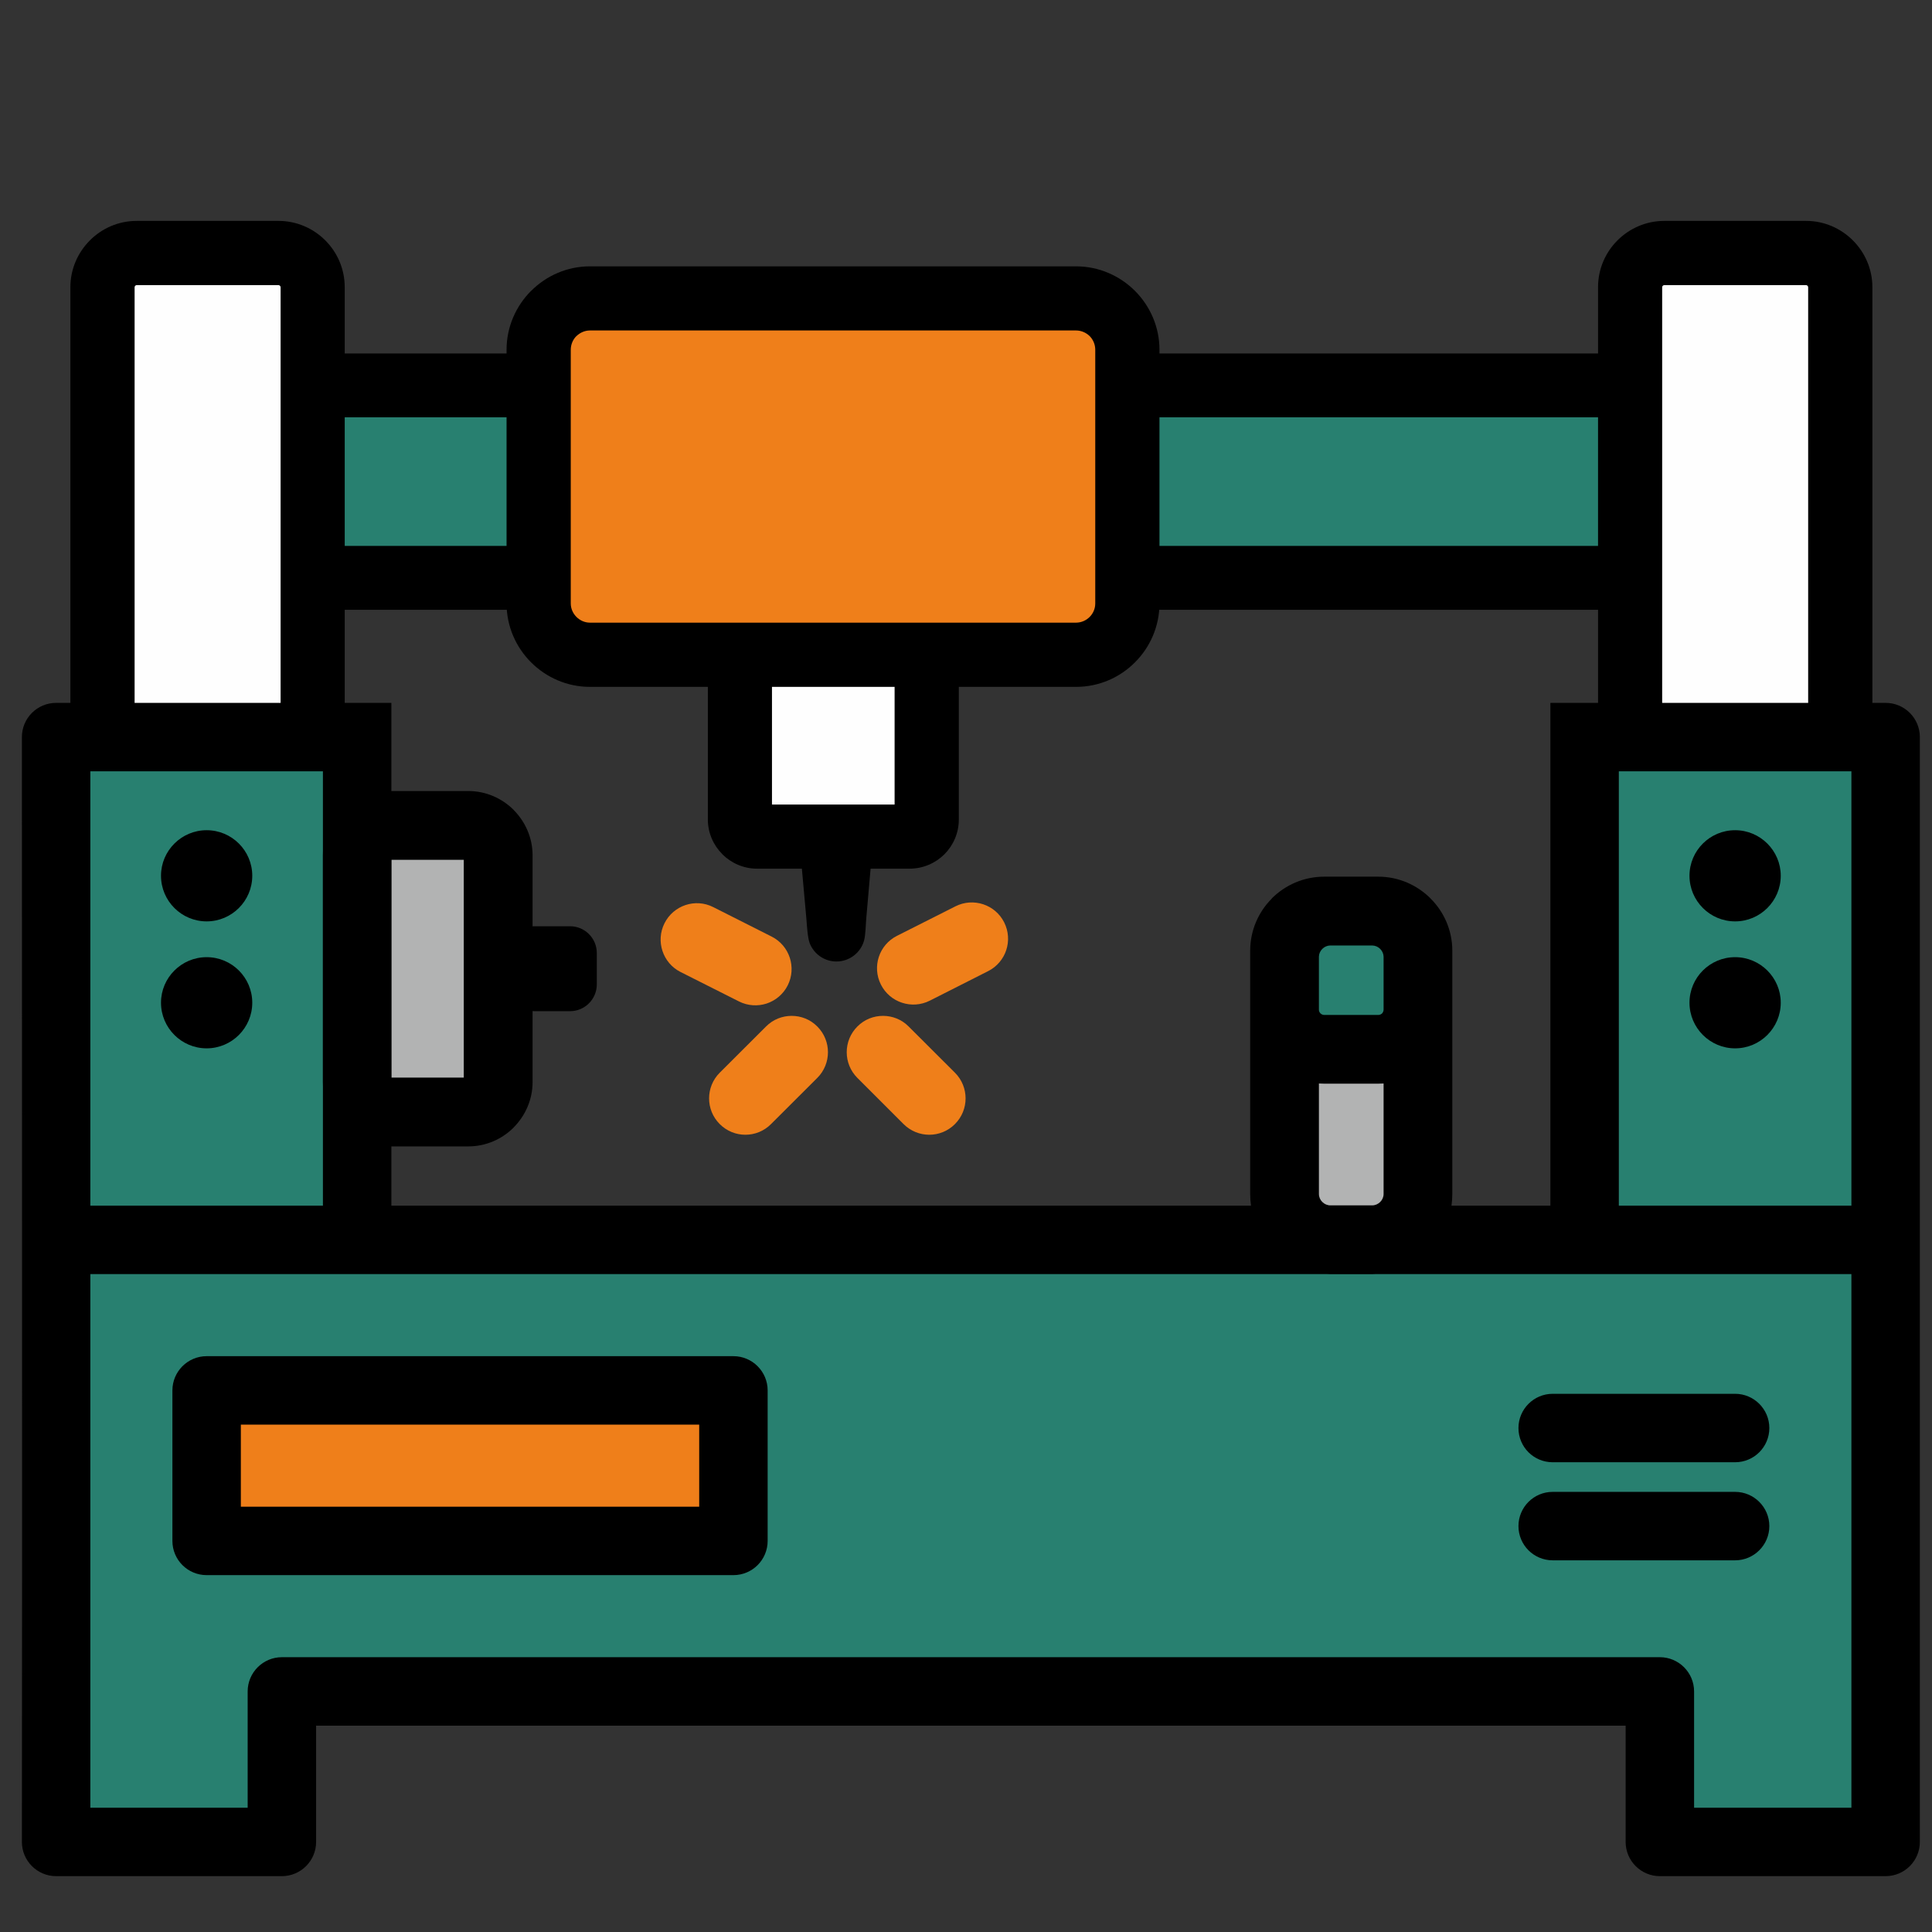 <?xml version="1.0" encoding="UTF-8"?> <svg xmlns="http://www.w3.org/2000/svg" xmlns:xlink="http://www.w3.org/1999/xlink" xml:space="preserve" width="210mm" height="210mm" version="1.1" style="shape-rendering:geometricPrecision; text-rendering:geometricPrecision; image-rendering:optimizeQuality; fill-rule:evenodd; clip-rule:evenodd" viewBox="0 0 21000 21000"><rect x="0" y="0" width="21000" height="21000" fill="#333333" stroke="none"/> <defs> <style type="text/css"> .fil2 {fill:#FEFEFE} .fil1 {fill:#B2B3B3} .fil4 {fill:#EF7F1A} .fil0 {fill:#288070} .fil5 {fill:black} .fil3 {fill:black;fill-rule:nonzero} </style> </defs> <g id="Слой_x0020_1">  <rect class="fil0" x="14072" y="10011" width="1450" height="1121"></rect> <rect class="fil1" x="3882" y="8847" width="1533" height="3115" rx="326" ry="249"></rect> <rect class="fil0" x="13962" y="11149" width="1450" height="1253" rx="498" ry="219"></rect> <rect class="fil0" x="3050" y="4119" width="14918" height="2162"></rect> <rect class="fil2" x="1051" y="2501" width="2284" height="10329" rx="372" ry="404"></rect> <rect class="fil2" x="17712" y="2773" width="2284" height="10329" rx="372" ry="404"></rect> <path class="fil3" d="M18091 2401l1540 0c198,0 378,81 509,212 130,130 212,310 212,509l0 9415 -698 0 0 -9415c0,-6 -3,-12 -7,-16 -5,-4 -10,-7 -16,-7l-1540 0c-7,0 -13,3 -17,7 -4,4 -7,10 -7,16l0 9415 -697 0 0 -5909 -13623 0 0 5909 -697 0 0 -9415c0,-6 -3,-12 -7,-16 -5,-4 -10,-7 -17,-7l-1540 0c-6,0 -12,3 -16,7 -4,4 -7,10 -7,16l0 9415 -698 0 0 -9415c0,-199 82,-379 212,-509 130,-131 311,-212 509,-212l1540 0c199,0 379,81 510,212 130,130 211,310 211,509l0 720 13623 0 0 -720c0,-199 81,-379 211,-509 131,-131 311,-212 510,-212zm-14344 3533l13623 0 0 -1398 -13623 0 0 1398z"></path> <rect class="fil2" x="8172" y="6285" width="2030" height="2830" rx="186" ry="186"></rect> <rect class="fil4" x="5746" y="3244" width="6399" height="4122" rx="558" ry="558"></rect> <path class="fil3" d="M6413 2895l5283 0c249,0 475,102 640,266l1 1c164,165 266,391 266,640l0 2757c0,249 -102,476 -266,640 -164,165 -391,267 -641,267l-1274 0 0 1441c0,148 -60,282 -157,379 -97,96 -231,156 -378,156l-424 0 -47 539c-6,68 -7,181 -24,242 -36,131 -157,228 -301,228 -132,0 -245,-83 -290,-199 -23,-59 -31,-203 -36,-266l-49 -544 -488 0c-146,0 -279,-60 -376,-156l-1 -2c-97,-97 -157,-230 -157,-377l0 -1441 -1281 0c-249,0 -476,-102 -641,-267 -164,-164 -266,-391 -266,-640l0 -2757c0,-249 102,-475 266,-640l2 -1c164,-164 390,-266 639,-266zm3311 4571l-1333 0 0 1279 1333 0 0 -1279zm1972 -698c57,0 110,-24 148,-62 38,-38 61,-90 61,-147l0 -2757c0,-58 -23,-110 -60,-148l-1 -1c-38,-37 -91,-61 -148,-61l-5283 0c-57,0 -109,24 -147,61l-2 1c-37,38 -60,90 -60,148l0 2757c0,57 24,109 62,147 38,38 90,62 147,62 1641,0 3511,0 5283,0z"></path> <path class="fil4" d="M9750 10172c-195,98 -273,335 -175,530 49,97 133,166 229,197 96,32 204,27 302,-22l634 -321c195,-98 273,-335 175,-530 -98,-195 -336,-273 -531,-174l-634 320z"></path> <path class="fil4" d="M8605 11042c101,0 202,38 279,116 154,154 154,404 0,558l-503 502c-154,155 -404,155 -558,0 -154,-154 -154,-404 0,-558l503 -502c77,-78 178,-116 279,-116z"></path> <path class="fil4" d="M9319 11716c-154,-154 -154,-404 0,-558 77,-78 178,-116 279,-116 101,0 202,38 279,116l503 502c154,154 154,404 0,558 -154,155 -404,155 -559,0l-502 -502z"></path> <path class="fil4" d="M8387 10180c195,98 273,336 175,531 -49,97 -133,165 -229,197 -96,31 -204,26 -301,-23l-635 -320c-194,-98 -272,-336 -174,-530 98,-195 336,-274 530,-175l634 320z"></path> <path class="fil0" d="M20461 8024l0 4585 0 905 0 6544 -2347 0 0 -1583c0,-14 -6,-28 -16,-37 -9,-10 -23,-16 -37,-16l-14997 -90c-15,0 -28,6 -38,16 -9,9 -15,23 -15,37l0 1583 -2348 0 -82 -11852 3289 21 7 5268 13257 67 0 -5426 3327 -22z"></path> <rect class="fil4" x="2324" y="15028" width="5731" height="1770"></rect> <rect class="fil1" x="13962" y="11149" width="1450" height="2327" rx="498" ry="407"></rect> <path class="fil5" d="M7972 14741l-5726 0c-205,0 -372,167 -372,372l0 1636c0,206 167,372 372,372l5726 0c205,0 372,-166 372,-372l0 -1636c0,-205 -167,-372 -372,-372zm6489 -5212l453 0 68 0c220,0 421,91 567,236l1 2c146,145 236,346 236,567l0 67 0 325 0 2252c0,43 -3,86 -9,127l1075 0 0 -4721 0 -744 3644 0c205,0 372,166 372,372l0 12009c0,205 -167,372 -372,372l-2454 0c-205,0 -372,-167 -372,-372l0 -1264 -14234 0 0 1264c0,205 -167,372 -372,372l-2454 0c-205,0 -372,-167 -372,-372 5,-4010 0,-8001 0,-12009 0,-206 167,-372 372,-372l3644 0 0 744 0 214 835 0c193,0 368,79 495,206l0 1c126,127 205,301 205,493l0 771 19 -1 389 0c160,0 290,131 290,291l0 341c0,160 -130,291 -290,291l-389 0 -19 -1 0 771c0,192 -79,366 -205,493l0 1c-127,127 -302,206 -495,206l-835 0 0 644 9344 0c-6,-41 -9,-84 -9,-127l0 -2252 0 -325 0 -67c0,-221 90,-422 235,-567l0 -2c146,-145 347,-236 569,-236l68 0zm487 4320l-34 1 -453 0 -34 -1 -13445 0 0 5800 1710 0 0 -1264c0,-205 167,-372 372,-372l14978 0c205,0 372,167 372,372l0 1264 1710 0 0 -5800 -5176 0zm91 -2072c-19,1 -38,2 -57,2l-589 0c-19,0 -38,-1 -57,-2l0 1201c0,33 14,65 37,87 23,23 54,37 88,37l453 0c34,0 65,-14 88,-37 23,-22 37,-54 37,-87l0 -1201zm-703 -801c0,15 7,29 17,39 10,10 25,17 40,17l589 0c16,0 30,-7 41,-17 9,-10 15,-24 16,-39l0 -1 0 -574 0 -1 0 -2c-1,-32 -15,-62 -37,-84 -22,-22 -52,-36 -85,-37l-1 0 -2 0 -453 0 -2 0 -2 0c-32,1 -62,15 -84,37 -22,22 -36,51 -37,84l0 2 0 1 0 574 0 1zm-10826 833c-1,-16 -1,-32 -1,-48l0 -2463c0,-16 0,-32 1,-48l0 -866 -2528 0 0 4721 2528 0 0 -1296zm1531 -2463l-785 0 0 2367 785 0 0 -2367zm-2795 2049c-273,0 -496,-222 -496,-496 0,-273 223,-495 496,-495 274,0 496,222 496,495 0,274 -223,496 -496,496zm0 -1380c-273,0 -496,-222 -496,-496 0,-273 223,-495 496,-495 274,0 496,222 496,495 0,274 -223,496 -496,496zm17878 3090l-2528 0 0 -4721 2528 0 0 4721zm-1264 -1710c273,0 496,-222 496,-496 0,-273 -223,-495 -496,-495 -274,0 -496,222 -496,495 0,274 223,496 496,496zm0 -1380c273,0 496,-222 496,-496 0,-273 -223,-495 -496,-495 -274,0 -496,222 -496,495 0,274 223,496 496,496zm-2355 5507c0,206 166,372 372,372l1983 0c205,0 372,-166 372,-372 0,-205 -167,-372 -372,-372l-1983 0c-205,0 -372,167 -372,372zm2355 694l-1983 0c-206,0 -372,167 -372,372 0,205 166,372 372,372l1983 0c205,0 372,-167 372,-372 0,-205 -167,-372 -372,-372zm-11260 161l-4982 0 0 -892 4982 0 0 892z"></path> </g> </svg> 